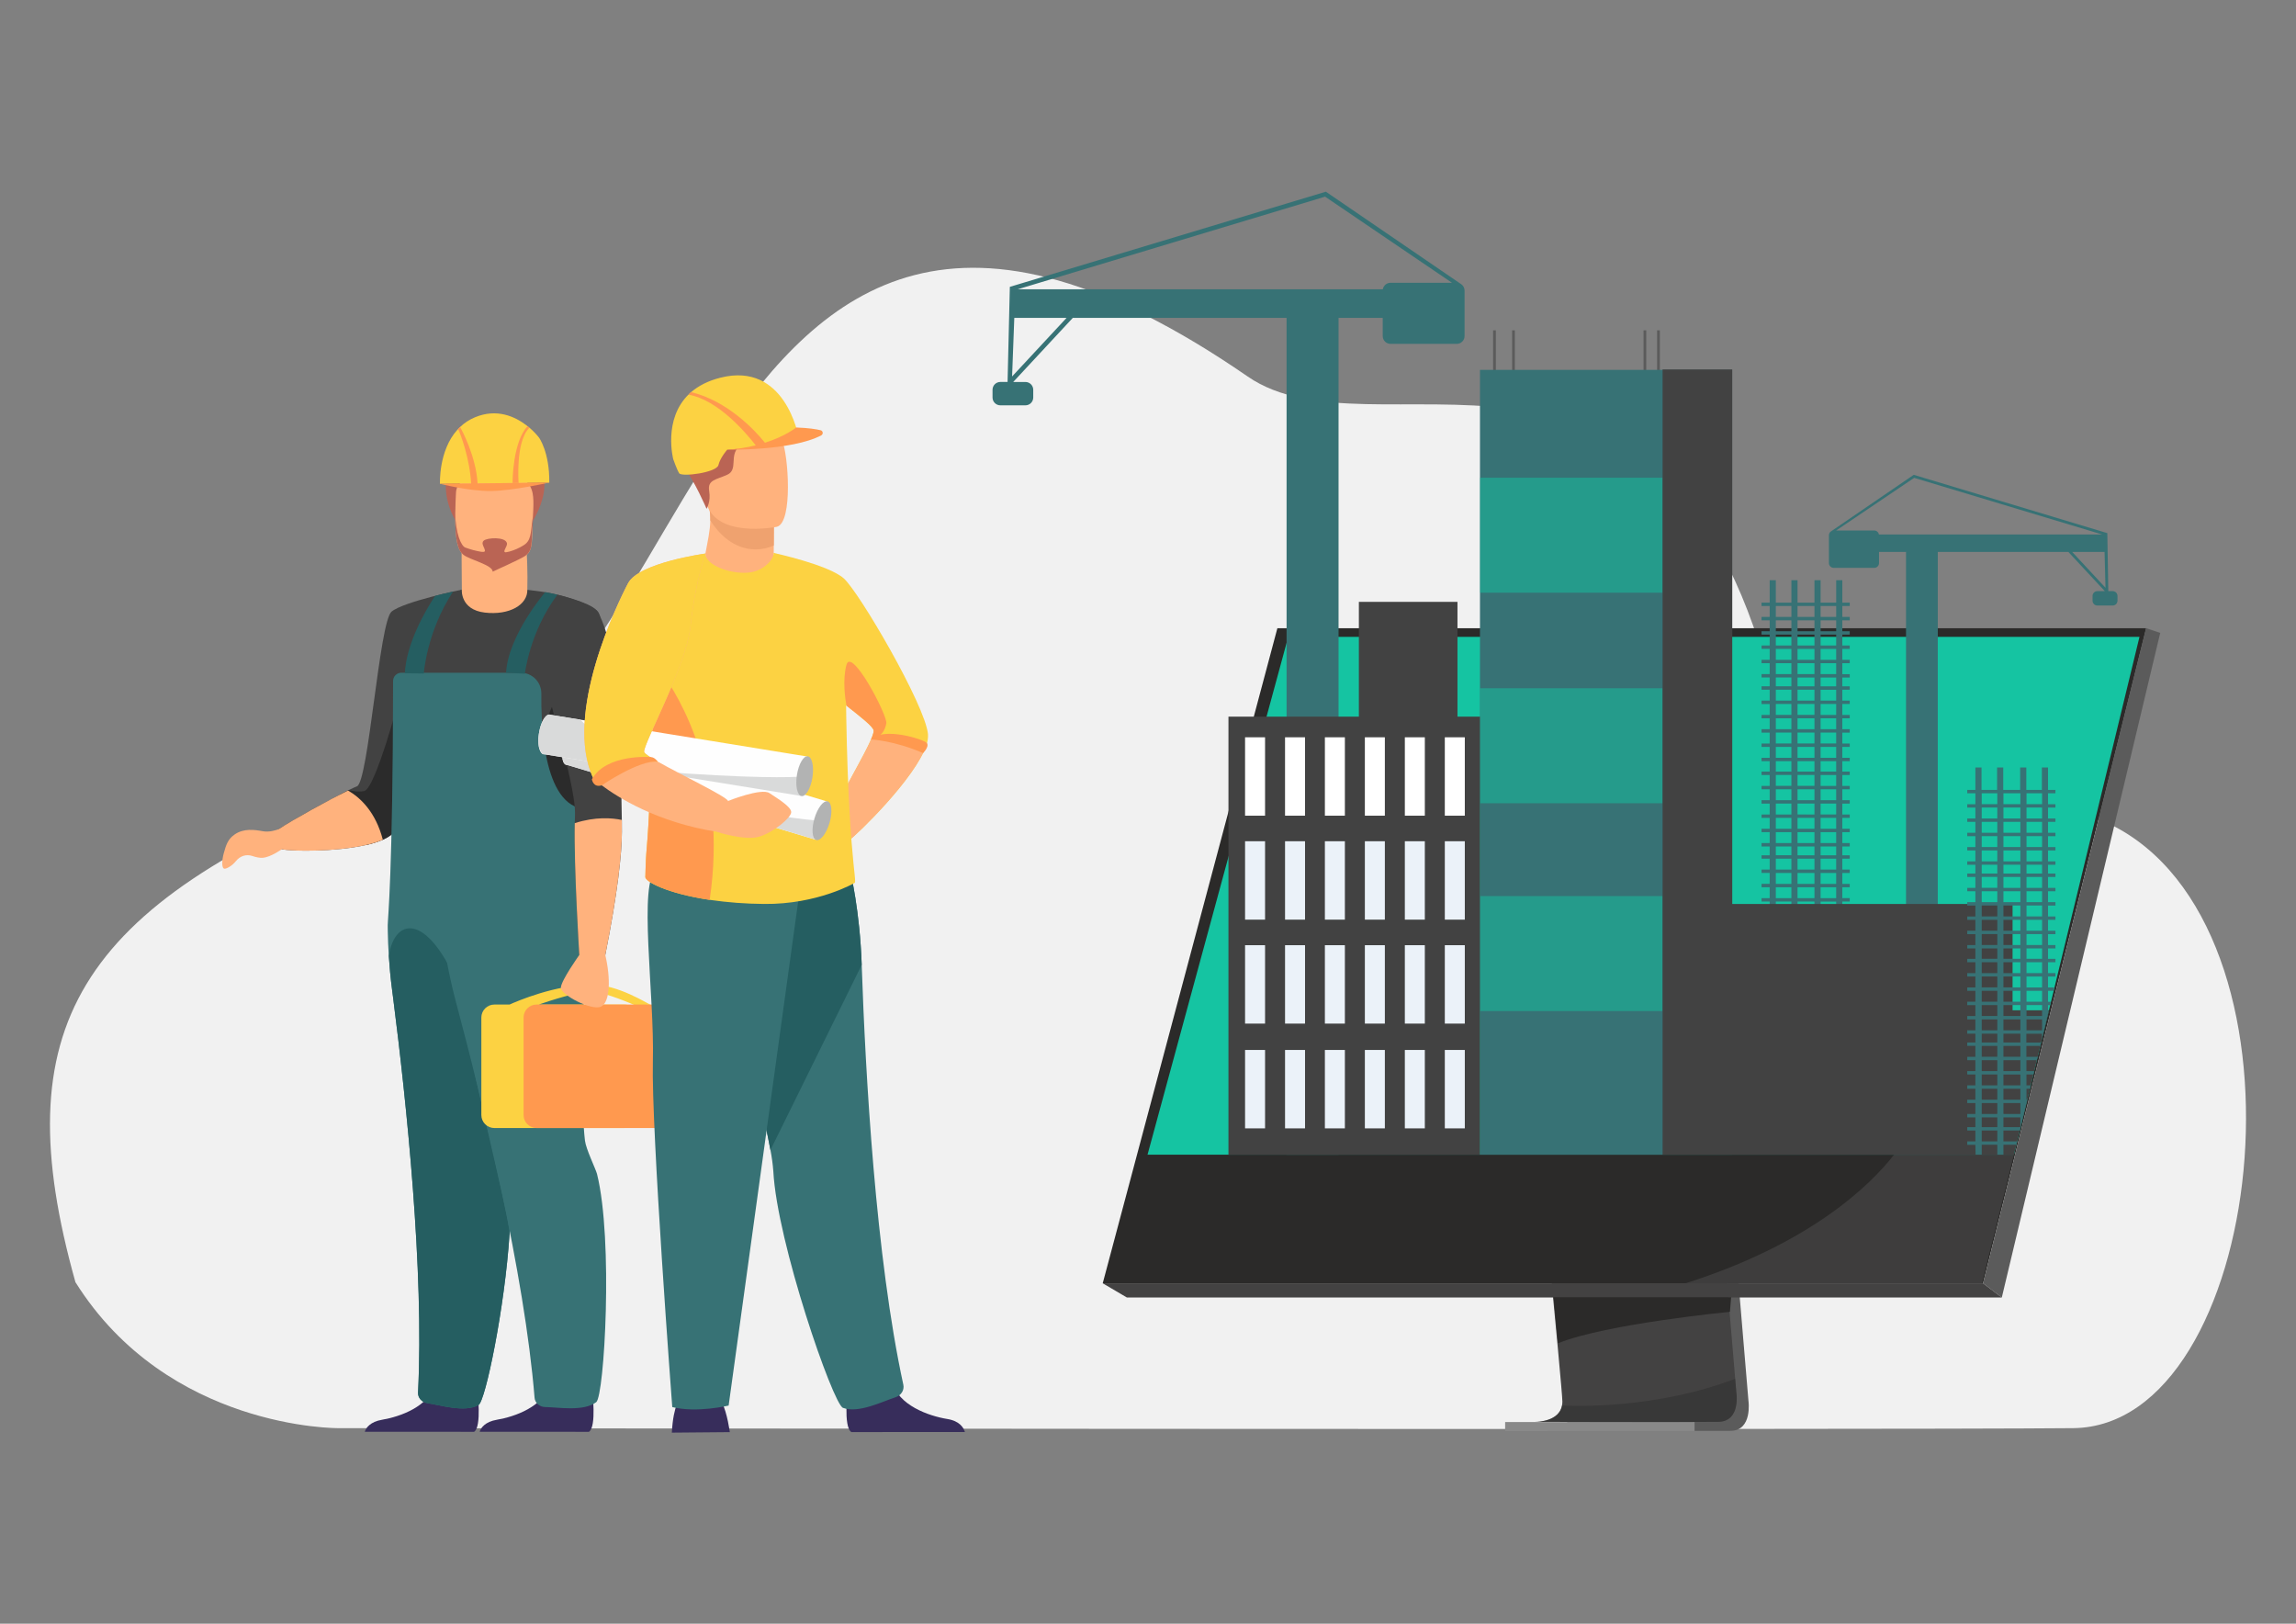 <?xml version="1.0" encoding="UTF-8"?> <!-- Creator: CorelDRAW 2020 (64-Bit) --> <svg xmlns="http://www.w3.org/2000/svg" xmlns:xlink="http://www.w3.org/1999/xlink" xmlns:xodm="http://www.corel.com/coreldraw/odm/2003" xml:space="preserve" width="297mm" height="210mm" style="shape-rendering:geometricPrecision; text-rendering:geometricPrecision; image-rendering:optimizeQuality; fill-rule:evenodd; clip-rule:evenodd" viewBox="0 0 29700 21000"><rect x="0" y="0" width="29700" height="21000" fill="#808080" stroke="none"/> <defs> <style type="text/css"> <![CDATA[ .fil11 {fill:#FEFEFE;fill-rule:nonzero} .fil12 {fill:#D9DADA;fill-rule:nonzero} .fil13 {fill:#B2B3B3;fill-rule:nonzero} .fil17 {fill:#898989;fill-rule:nonzero} .fil14 {fill:#5B5B5B;fill-rule:nonzero} .fil15 {fill:#434242;fill-rule:nonzero} .fil16 {fill:#2B2A29;fill-rule:nonzero} .fil20 {fill:#15C4A2;fill-rule:nonzero} .fil7 {fill:#255E61;fill-rule:nonzero} .fil4 {fill:#2B2B2B;fill-rule:nonzero} .fil3 {fill:#372D5B;fill-rule:nonzero} .fil6 {fill:#377275;fill-rule:nonzero} .fil1 {fill:#424242;fill-rule:nonzero} .fil5 {fill:#BA6454;fill-rule:nonzero} .fil23 {fill:#EBF2F9;fill-rule:nonzero} .fil10 {fill:#EFA26F;fill-rule:nonzero} .fil0 {fill:#F1F1F1;fill-rule:nonzero} .fil8 {fill:#FCD242;fill-rule:nonzero} .fil9 {fill:#FF994F;fill-rule:nonzero} .fil2 {fill:#FFB27D;fill-rule:nonzero} .fil22 {fill:white;fill-rule:nonzero} .fil19 {fill:#5B5B5B;fill-rule:nonzero;fill-opacity:0.4} .fil18 {fill:#2A2A2A;fill-rule:nonzero;fill-opacity:0.4} .fil21 {fill:#15C4A2;fill-rule:nonzero;fill-opacity:0.502} ]]> </style> </defs> <g id="Слой_x0020_1">  <path class="fil0" d="M4375.9 18470.79c0,0 -2202.9,20.45 -3400.09,-1888.01 -920.85,-3284.73 0,-4855.68 3898.03,-6407.82 4319.5,252.44 3786.77,-10465.32 11266.04,-5305.16 1623.66,1120.54 5238.69,-1232.7 6682.85,3669.76 343.3,1165.76 2922.16,1246.97 4588.87,2181.92 2614.32,1466.56 1876.04,7725.25 -593.72,7749.31 -2469.76,24.1 -22441.98,0 -22441.98,0z"></path> <path class="fil1" d="M3645.57 10982.81c125.06,28.87 689.57,35.66 1086,-53.39 75.6,-15.86 149.51,-38.9 220.72,-68.86 74.67,-32.87 130.93,-72.41 159.69,-120.57 44.77,-74.73 126.79,-330.16 223.2,-665.27 265.38,-923.12 639.07,-2448.55 639.07,-2448.55 0,0 -750.25,153.18 -908.91,283.92 -158.67,130.73 -299.02,2203.99 -448.38,2260.1 -21.91,8.14 -59.87,25.53 -108.48,49.52l-7.15 3.52c-29.04,14.28 -62.05,31.01 -97,49.05 -309.67,159.18 -822.35,445.83 -875.41,509.67 -70.03,84.12 -65.06,158.78 116.65,200.86z"></path> <path class="fil1" d="M5085.1 8806.72c0.28,-35.59 3.74,-71.08 10.33,-106.03 95.67,-530.79 863.62,-1074.52 878.84,-1074.52l0 11.07c0,81.19 127.95,230.95 324.86,243.78 233.64,15.3 522.1,-118.02 522.1,-252.67 1.36,0 131.24,17.58 175.79,22.54 187.36,21.32 561.02,122.47 721.2,243.47 152.29,115.01 -62.82,840.21 -196.49,1353.85 -56.33,217.23 -98.07,396.58 -91.1,475.79 3.29,38.79 38.18,565.97 69.3,1042.87 25.75,392.98 49.04,752.43 49.74,774.95 1.64,44.66 -220.48,201.21 -593.54,319.36 -97.26,30.83 -196.02,56.46 -295.93,76.87 -211.83,43.3 -427.54,64.71 -643.74,63.82 -77.05,0 -149.96,-4.12 -218.94,-11.07 -532.98,-51.7 -715.52,-659.28 -712.42,-3184.08z"></path> <path class="fil2" d="M6821.16 7622.25c4.55,-206.13 1.12,-452.29 -26.82,-660.28l-822.86 134.46c0,0 -0.82,251.21 2.79,529.85 -0.51,0 -22.43,258.57 296.01,296.33 318.44,37.75 559.44,-100.84 550.88,-300.36z"></path> <path class="fil3" d="M6132.31 18518.23c103.44,-63.7 42.72,-535.67 42.72,-535.67 0,0 -484.66,-384.73 -550.03,-88.52 -65.36,296.22 -457.35,430.58 -680.66,467.71 -154.21,25.53 -211.1,105.27 -225.67,155.84l1413.64 0.64z"></path> <path class="fil4" d="M6886.52 10403.7c0,789.16 382.68,576.52 613.36,363.46 -31.07,-476.9 -52.99,-2165.95 -52.99,-2165.95 0,0 -560.37,672.46 -560.37,1802.49z"></path> <path class="fil4" d="M4404.37 10272.39c15.3,110.62 190.1,432.83 327.24,657.07 75.58,-15.9 149.49,-38.94 220.7,-68.9 74.69,-32.87 130.96,-72.41 159.69,-120.57 44.8,-74.73 126.81,-330.16 223.2,-665.27 -71.35,-412.48 -139.11,-819.67 -139.11,-819.67l-20.67 -273.23c0,20.68 -319.8,1221.28 -464.7,1249.21 -87.18,16.9 -149.15,-3.66 -201.79,-11.21l-7.15 3.55c-29.47,14.25 -62.04,30.8 -97.41,49.02z"></path> <path class="fil3" d="M7617.74 18518.23c103.44,-63.7 42.68,-535.67 42.68,-535.67 0,0 -484.57,-384.73 -549.93,-88.52 -65.38,296.22 -457.41,430.58 -680.79,467.71 -154.1,25.53 -210.16,105.27 -224.73,155.84l1412.77 0.64z"></path> <path class="fil5" d="M6899.55 6724.59c0,0 549.28,-866.1 -505.47,-923.39 0,0 -395.71,46.56 -485.28,-43.03 0,0 -306.86,466.46 -20.69,966.42 286.19,499.98 1011.44,0 1011.44,0z"></path> <path class="fil2" d="M5995.92 7176.57c79.94,63 314.41,125.48 382.68,132.69 0,0 347.74,-77.45 410.91,-115.63 97.83,-59.25 91.53,-179.33 96.61,-346.37 6.01,-197.54 25.86,-352.79 3.83,-466.66 -26.18,-136.33 -112.62,-213.78 -354.58,-234.89 -444,-38.56 -629.02,72.41 -636.77,221.54 -1.98,39.94 -3.83,78.1 -5.19,113.79 -18.31,464.7 18.42,629.35 102.51,695.53z"></path> <path class="fil5" d="M5888.87 6633.28c4.34,268.91 76.84,428.17 129.48,448.24 66.71,24.91 135.68,43.35 205.93,55.02 25.04,3.01 49.03,2.19 48.72,-11.98 -0.83,-42.52 -57.52,-94.76 -15.42,-132.4 44.17,-39.41 281.43,-52.64 299.96,33.3 9.31,42.01 -67.14,115.94 -14.73,117.7 15.86,-2.67 31.06,-5.79 46.38,-9.71 64.49,-17.85 126.08,-44.98 182.77,-80.57 97.83,-59.36 91.41,-150.29 113.09,-315.88 13.96,-107.15 13.96,-49.12 0,109.83 -14.68,166.44 13.96,273.27 -96.59,346.4 -62.06,40.74 -415.96,200.03 -415.96,200.03 5.17,-84.4 -297.15,-154.12 -377.09,-217.2 -73.64,-57.83 -111.31,-192.79 -106.54,-542.78z"></path> <path class="fil6" d="M7549.26 11542.18c1.76,44.66 -220.47,201.14 -593.53,319.35 -30.01,9.63 -61.19,18.8 -93.14,27.71 -0.17,0.05 -0.4,0.18 -0.53,0.36 -0.18,0.18 -0.22,0.36 -0.29,0.58 -34.7,408.32 -128.95,985.11 -214,1541.76 -21.91,144.81 -43.19,287.26 -62.88,425.52 -51.7,365.93 -90.59,699.28 -94.82,939.31l0 2.5c-1.87,110.15 90.99,384.84 98.05,448.37 4.32,38.78 7.84,79.86 10.34,122.76 10.35,171.92 6.12,375.02 -7.73,591.89 -61.06,946.51 -311.03,2157.42 -400.31,2209.05 -177.37,102.49 -500.16,0 -664.19,-24.12 -67.96,-10.36 -122.25,-67.94 -118.75,-136.43 80.06,-1570.75 -150.07,-3758.22 -322.07,-5103.02 -4.55,-35.06 -8.98,-69.55 -13.32,-103.38 -20.7,-158.6 -34.24,-306.7 -42.73,-440.18 -7.86,-117.12 -11.69,-223.44 -13.34,-315.66 0,-28.64 -0.73,-56.17 -0.82,-82.03 0,-84.18 66.49,-635.35 69.61,-3160.22 0.24,-28.05 11.53,-54.93 31.45,-74.67 19.89,-19.8 46.8,-30.87 74.86,-30.94l1544.06 0c35.48,0 70.55,7.06 103.25,20.74 32.65,13.68 62.37,33.72 87.22,58.94 24.89,25.28 44.51,55.22 57.7,88.12 13.27,32.88 19.8,68.07 19.29,103.49 -2.48,192.59 4.59,461.47 46.37,718.08 56.98,350.65 178.98,678.16 430.89,757.01 0,0 0.47,0 0.58,0 1.11,2.48 8.09,17.87 19.04,43.44 2.34,63.42 5.02,128.01 7.96,193.72 0.64,13.1 1.11,26.47 1.89,39.79 0,7.91 0.69,15.5 1.11,23.39 0,13.32 1.23,26.77 1.94,40.27 0.94,22.1 2.07,44.3 3.3,66.89 1.07,17.67 2,35.35 3.01,53.15 1.78,34.12 3.94,68.78 6.12,103.44 0.6,11.14 1.36,22.21 2.18,33.6 2.9,45.08 6.02,90.92 9.49,137.08 0.96,14.03 2.07,28.22 3.26,42.5 0,6.88 0.86,13.72 1.53,20.67 1.34,18.11 2.76,36.19 4.35,54.39 1.53,18.22 3.18,38.49 4.83,58.01 6.3,71.77 -2.76,135.01 -1.23,184.77z"></path> <path class="fil7" d="M6590.91 15962.42c-61.02,946.45 -311.01,2157.4 -400.26,2208.97 -177.38,102.55 -500.17,0 -664.2,-24.04 -67.96,-10.38 -122.27,-67.96 -118.75,-136.43 80.06,-1570.76 -150.06,-3758.23 -322.07,-5103.04 -4.54,-35.06 -9,-69.54 -13.34,-103.42 -20.67,-158.53 -34.24,-306.64 -42.7,-440.2 81.79,-533.13 543.51,-561.71 961.87,541.28 -51.41,366.11 613.3,2839.7 599.45,3056.88z"></path> <path class="fil6" d="M7566.82 14752.34c12.6,109.39 140.8,369.65 156.06,431.6 211.76,851.32 94.78,2869.88 -10.32,2950.56 -162.29,124.94 -495.82,65.6 -661.97,63.42 -68.65,-1.07 -130.17,-51.75 -135.65,-119.71 -130.13,-1608.29 -669.5,-3817.39 -1016.38,-5116.87 -174.17,-654.53 -198.9,-1135.98 -198.9,-1135.98 0,0 1621.11,-992.95 1796.43,-450.69 155.13,480.34 -27.1,2537.61 70.73,3377.67z"></path> <path class="fil8" d="M5915.73 5558.98c11.18,-12.56 23.03,-24.72 35.59,-36.5 56.12,-53.35 121.58,-95.92 193.11,-125.57 282.64,-117.92 517.13,-9.11 663.59,102.4 14.39,10.34 28,21.81 40.61,32.77 45.79,38.22 87.34,81.14 124.11,128.06 0,0 137.26,187.28 132.74,581.97l-1414.08 15.2c0,0 -20.78,-426.41 224.33,-698.33z"></path> <path class="fil9" d="M6708.61 6246.26l-77.63 0.82c-1.72,-22.45 2.11,-535.65 193.61,-734.96 8.36,6.19 16.44,12.85 24.1,19.96 -181.87,175.41 -140.39,708.9 -140.08,714.18z"></path> <path class="fil9" d="M6094.15 6252.96c-16.15,-314.21 -136.43,-644.35 -169,-703.31 8.18,-9.62 16.91,-18.78 26.15,-27.4 22.46,38.78 206.87,380.62 226.41,729.58l927.77 -10.34c0,0 -470.2,105.49 -753.81,109.01 -283.58,3.52 -660.27,-93.82 -660.27,-93.82l402.75 -3.72z"></path> <path class="fil7" d="M7052.2 7658.45c0,0 -477.87,556.65 -506.16,1042.24l243.47 12.9c0,0 61.23,-540.9 420.82,-1021.84 0,0 -56.25,-13.66 -74.98,-17.38 -24.7,-4.96 -83.15,-15.92 -83.15,-15.92z"></path> <path class="fil7" d="M5861.02 7650.78c-342.25,517.96 -378.96,1060.47 -378.96,1060.47l-245.74 -4.25c20.67,-381.75 260.02,-801.68 392.4,-1000.57 0,0 170.02,-43.02 232.3,-55.65z"></path> <path class="fil8" d="M6394.49 12992.17l197.24 0c91.75,-41.37 585.7,-255.67 1060.56,-258.55 342.65,-1.82 732.98,254.14 756.43,256.83 59.59,7.02 -198.38,9.38 -198.38,9.38 0,0 -386.67,-171.03 -560.37,-175.1 -165.48,-3.88 -533.24,116.45 -680.1,167.15l1105.75 0c44.55,0.11 87.23,17.84 118.68,49.31 31.54,31.55 49.28,74.2 49.41,118.77l0 1261.39c-0.13,44.57 -17.87,87.23 -49.41,118.71 -31.45,31.54 -74.13,49.27 -118.68,49.38l-1681.13 0c-44.53,-0.11 -87.21,-17.84 -118.71,-49.38 -31.5,-31.48 -49.25,-74.14 -49.36,-118.71l0 -1261.1c0.11,-44.55 17.86,-87.22 49.36,-118.7 31.5,-31.52 74.18,-49.27 118.71,-49.38z"></path> <path class="fil9" d="M8622.01 12992.17l-1681.21 0c-92.82,0 -168.09,75.26 -168.09,168.08l0 1260.88c0,92.82 75.27,168.09 168.09,168.09l1681.21 0c92.82,0 168.08,-75.27 168.08,-168.09l0 -1260.88c0,-92.82 -75.26,-168.08 -168.08,-168.08z"></path> <path class="fil1" d="M7434.57 10646.23c-12.14,569.91 58.94,1704.84 58.94,1704.84l336.22 0c158.77,-798.58 214.71,-1312.33 214.71,-1592.82 0,-55.15 -0.25,-106.49 -0.72,-154.12 -2.04,-239.21 -8.48,-378.18 -8.48,-378.18 63.01,-1449.77 -226.49,-2225.05 -317.42,-2331.79 -90.88,-106.74 -506.8,-202.72 -506.8,-202.72 0,0 -137.3,400.48 -193.37,722.77 -56.04,322.26 440.67,1675.48 420.22,2138.78 -1.58,29.05 -2.72,60.17 -3.3,93.24z"></path> <path class="fil2" d="M7493.51 12351.07c0,0 -71.08,-1134.93 -58.94,-1704.84 268.86,-86.65 486.11,-67.6 609.15,-41.38 0.54,47.62 0.83,98.96 0.72,154.12 0,280.17 -55.94,793.92 -214.71,1592.79 70.03,294.17 65.35,611.76 -56.05,667.76 -121.39,55.93 -523.06,-154.12 -518.4,-247.54 4.65,-93.42 238.23,-420.91 238.23,-420.91z"></path> <path class="fil2" d="M2893.28 11039.28c32.79,-120.18 57.09,-186.78 139.84,-245.25 120.18,-84.8 262.92,-62.06 369.32,-43.08 81.31,14.28 166.44,-13.08 202.1,-26.69 188.45,-125.61 661.33,-384.44 896.84,-500.49 160.6,93.06 358.05,277.48 450.93,637.22 -361.99,159.89 -1155.69,157.06 -1306.69,122.22 0,0 -139.73,101.55 -246.16,110.86 -40.23,3.65 -91.02,-8.13 -138.49,-24.1 -74.77,-24.93 -155.14,0 -208.71,66.42 -51.72,63.96 -119.15,99.02 -147.19,99.02 -43.33,-0.47 -32.48,-120.93 -11.79,-196.13z"></path> <path class="fil8" d="M11983.12 9635.89c-138.55,424.04 -894.12,1158.38 -998.54,1230.75 0,0 -175.86,-292.96 -140.58,-457.03 28.65,-134.46 322.81,-611.36 423.4,-845.92 5.31,-12.2 10.38,-23.81 14.08,-34.66 13.86,-35.99 20.7,-63.82 19.47,-80.39 -4.97,-50.96 -165.5,-174.97 -351.68,-322.03 -241.93,-191.23 -527.47,-421.26 -574.34,-580.33 -82.03,-281.24 -366.22,-1394.83 -366.22,-1394.83 0,0 706.12,152.65 905.32,328.48 199.21,175.82 1054.95,1640.69 1089.9,2015.58 2.65,47.73 -4.41,95.47 -20.81,140.38z"></path> <path class="fil2" d="M11983.12 9635.89c-138.55,424.04 -894.12,1158.38 -998.54,1230.75 0,0 -175.86,-292.96 -140.58,-457.03 30.18,-140.87 354.11,-661.93 437.48,-880.58 125.65,-21.52 420.35,-48.27 701.64,106.86z"></path> <path class="fil2" d="M10009.25 7053.81l-0.54 86.48c0,0 23.57,270.46 -309.42,310.26 -333.03,39.83 -583.87,-81.19 -574.85,-289.59 30,-161.65 61.41,-296.84 63.59,-430.56 0.72,-54.24 -3.25,-108.43 -11.78,-161.98l645.4 -12.92 190.07 31.03 -2.47 467.28z"></path> <path class="fil10" d="M10011.72 6585.91l-2.47 467.9c-72.8,34.15 -152.23,51.82 -232.62,51.73 -296.64,0 -488.36,-217.21 -588.6,-375.36 0.72,-54.22 -3.25,-108.41 -11.78,-161.96l645.4 -12.92 190.07 30.61z"></path> <path class="fil3" d="M9440.34 18522.24c0,0 -31,-244 -103.44,-389.1 -72.37,-145.1 -534.2,-52.74 -534.2,-52.74 0,0 -92.35,79.14 -112.09,448.44l749.73 -6.6z"></path> <path class="fil3" d="M11013.22 18521.42c-108.5,-66.2 -46.8,-560.08 -46.8,-560.08 0,0 505.49,-404.36 574.99,-94.83 69.47,309.53 480.09,448.69 713.64,486.11 161.36,26.17 211.28,115.52 226.79,168.38l-1468.62 0.42z"></path> <path class="fil6" d="M9966.21 14874.16c17.69,90.17 30.12,181.29 37.13,272.93 46.91,916.57 771.43,3012.09 901.03,3061.43 200.56,75.63 516.33,-85.22 681.52,-137.86 68.43,-21.81 114.7,-90.86 99.37,-160.93 -358.81,-1649.44 -490.65,-4024.56 -538.56,-5430.71 -24.28,-708.3 -145.79,-1197.53 -145.79,-1197.53 0,0 -1767.08,-471.49 -1777.64,124.83 -8.77,527.41 585.41,2597.18 742.94,3467.84z"></path> <path class="fil7" d="M9966.21 14874.16l1180.49 -2395.56c-24.28,-708.28 -145.79,-1197.53 -145.79,-1197.53 0,0 -1767.08,-471.47 -1777.64,124.83 -8.77,527.83 585.41,2597.6 742.94,3468.26z"></path> <path class="fil6" d="M10359.43 11408.08l-934.12 6770.39c0,0 -410.31,98.88 -729.29,19.74 0,0 -273.58,-3600.8 -250.7,-4471.28 22.88,-870.44 -196.49,-2329.38 49.99,-2490.28 246.47,-160.95 1864.12,171.43 1864.12,171.43z"></path> <path class="fil8" d="M11051.69 11420.65c0,0 -477.31,278.28 -1168.74,270.46 -235.34,-1.67 -470.32,-19.34 -703.29,-52.88 -554.47,-82.75 -834.35,-237.03 -832.17,-294.79 1.82,-51.7 5.54,-224.84 12.07,-299.11 88.12,-1016.29 42.5,-1806.74 161.14,-2400.51 1.47,-7.12 2.83,-14.27 4.36,-21.34 156.89,-755.01 403.36,-1188.68 525,-1366.57 44.66,-64.95 72.37,-95.58 74.02,-95.58 0,140.78 299.98,262.51 544.58,246.59 206.02,-13.55 339.76,-170.25 339.76,-255.05 16.98,0 929.43,634.21 930.25,1223.56 3.59,2640.97 163.72,3046.51 113.02,3045.22z"></path> <path class="fil9" d="M9181.26 11629.52c0,2.94 -0.84,5.95 -1.31,8.71 -554.47,-82.75 -834.35,-237.03 -832.17,-294.79 1.82,-51.7 5.54,-224.84 12.09,-299.11 88.1,-1016.29 42.48,-1806.74 161.12,-2400.51 291.02,388.97 889.99,1408.03 660.27,2985.7z"></path> <path class="fil11" d="M10700.22 10366.28l-74.45 248.23 -74.08 246.05 -3216.6 -967.64c-4.48,0.22 -9.02,-0.32 -13.32,-1.67 -4.43,-1.34 -8.6,-3.41 -12.43,-6.13 -40.56,-28.76 -47.87,-133.83 -16.75,-252.35 1.65,-6.49 3.54,-13.15 5.48,-19.76 37.67,-127.41 106.14,-221.66 158.53,-222.48 4.32,-0.05 8.55,0.49 12.68,1.67 4.18,1.33 8.13,3.29 11.8,5.81l3219.14 968.27z"></path> <path class="fil12" d="M10625.77 10614.29l-74.08 246.05 -3216.6 -967.67c-4.48,0.36 -9.02,-0.18 -13.32,-1.42 -4.43,-1.34 -8.6,-3.41 -12.43,-6.13 -40.56,-28.76 -47.87,-133.83 -16.75,-252.35 131.49,98.65 759.44,535.24 1831.38,747.59 1107.94,219.47 1450.77,233.22 1501.8,233.93z"></path> <path class="fil13" d="M10706.45 10364.81c-53.81,-15.79 -130.42,82.73 -171.09,220.84 -40.65,138.08 -30.12,262.37 23.7,278.34 53.79,15.91 130.42,-82.75 171.09,-220.83 40.61,-138.08 30.05,-262.38 -23.7,-278.35z"></path> <path class="fil11" d="M7504.11 9307.08l-378.83 -61.52c-3.96,-2 -8.19,-3.36 -12.56,-4.08 -4.12,-0.64 -8.42,-0.64 -12.61,0 -51.7,7.67 -107.45,109.98 -128.01,241.35 -1.18,6.78 -2.07,13.5 -2.9,20.67 -7.3,51.46 -6.81,103.81 1.32,155.13 8.48,46.04 24.74,79.52 47.09,92.06 0.35,0.29 0.75,0.6 1.22,0.82 4.08,2.19 8.55,3.72 13.14,4.44 4.44,0.75 8.91,0.75 13.32,0l3315.92 537.83 41.37 -253.6 41.36 -255.61 -2939.83 -477.49z"></path> <path class="fil12" d="M8882.38 10004.4c-709.17,-45.59 -1085.17,-420.68 -1378.27,-697.32l-378.83 -61.52c-3.96,-2 -8.19,-3.36 -12.56,-4.08 -4.12,-0.64 -8.42,-0.64 -12.61,0 -51.7,7.67 -107.45,109.98 -128.01,241.35 -1.18,6.78 -2.07,13.5 -2.9,20.67 -7.3,51.46 -6.81,103.81 1.32,155.13 17.79,50.41 36.13,84.58 47.09,92.06 0.35,0.29 0.75,0.6 1.22,0.82 4.08,2.19 8.55,3.72 13.14,4.44 4.44,0.75 8.91,0.75 13.32,0l3315.92 537.83 41.37 -253.6c-51.21,5.5 -392.93,37.26 -1520.2,-35.78z"></path> <path class="fil13" d="M10449.44 9781.81c-55.46,-8.78 -118.41,99.3 -140.8,241.17 -22.34,141.91 4.59,264.2 59.99,272.87 55.47,8.66 118.46,-99.3 140.69,-241.28 22.21,-142.03 -4.54,-264.1 -59.88,-272.76z"></path> <path class="fil2" d="M9269.72 10757.56c-769.11,-122.35 -1277.45,-444.74 -1486.12,-600.51 -71.26,-53.15 -107.57,-87.09 -107.57,-87.09 -394.15,-828.48 318.85,-2281.21 449.04,-2527.34 140.67,-265.61 999.3,-382.69 999.3,-382.69 -94.89,302.45 -158.77,613.79 -190.58,929.18 -53.57,525.82 -625.02,1550.72 -601.56,1636.77 5.84,21.69 74.89,67.13 175.86,124.07 298.51,169.96 875.32,443.96 910.13,508.38 46.76,86.69 -148.5,399.23 -148.5,399.23z"></path> <path class="fil2" d="M9418.11 10359.02c0,0 429.78,-171.85 535.14,-101.53 105.38,70.3 281.35,175.79 281.35,246.16 0,70.32 -222.7,257.75 -410.19,316.37 -187.53,58.65 -554.69,-62.06 -554.69,-62.06l148.39 -398.94z"></path> <path class="fil8" d="M8933.83 8089.53c-53.57,525.83 -625.01,1550.72 -601.56,1636.77 5.8,21.67 74.92,67.11 175.82,124.05 -6.44,0.42 -12.85,0.42 -19.33,0 -449.51,-19.8 -652.95,228.92 -704.87,305.88 -71.26,-53.15 -107.57,-87.1 -107.57,-87.1 -394.15,-828.47 318.91,-2281.2 449.09,-2527.34 140.69,-265.6 999.32,-382.68 999.32,-382.68 -95.11,302.85 -159.07,614.59 -190.9,930.42z"></path> <path class="fil2" d="M10049.39 6813.24c0,0 -826.65,167.04 -922.72,-349.27 -96.05,-516.31 -267.32,-842.53 256.32,-970.99 523.64,-128.43 663.14,49.45 737.12,214 73.95,164.55 141.8,1049.57 -70.72,1106.26z"></path> <path class="fil5" d="M9139.76 6580.29c0,0 -158.24,-368.63 -290.15,-531.95 -131.89,-163.32 -59.99,-981.34 509.81,-955.08 569.84,26.24 773.7,471.05 779.67,556.07 5.94,85 -455.82,19.65 -581.83,130.8 -125.94,111.15 -5.9,294.48 -149.86,359.81 -144.05,65.35 -257.92,65.46 -233.93,209.45 23.92,143.99 -33.71,230.9 -33.71,230.9z"></path> <path class="fil8" d="M9320.82 4884.32c-164.68,41.36 -288.15,107.45 -380.37,187.11 -9.13,7.84 -18.04,15.93 -26.6,24.08 -341.34,325.5 -205.08,843.46 -205.08,843.46 0,0 45.37,130.82 76.6,181.61 31.25,50.79 484.46,-7.75 507.87,-105.49 23.32,-97.72 113.74,-199.21 113.74,-199.21 0,0 477.62,-32.76 509.67,-35.15 107.97,-7.77 415.92,-114.91 415.92,-114.91 -4.08,-30.21 -176.87,-991.04 -1011.75,-781.5z"></path> <path class="fil9" d="M10614.99 5564.46c-57.29,-14.07 -155.12,-29.69 -315.97,-35.59 0,0 -135.19,112.02 -404,197.36 -126.23,-159.18 -486.11,-542.69 -954.64,-654.8l-4.01 -1.05c-10.31,12.52 -15.61,16.75 -22.56,25.13 -2.48,2.9 -4.72,5.92 -6.8,9.11 381.44,66.4 743.97,494.79 868.79,655.11 -121.24,29.67 -244.82,48.56 -369.36,56.46 0,0 834.78,15.62 1216.33,-185.32 6.48,-3.3 11.85,-8.49 15.32,-14.93 3.48,-6.41 4.88,-13.74 4.01,-21 -0.82,-7.24 -3.9,-14.06 -8.73,-19.52 -4.88,-5.45 -11.25,-9.28 -18.38,-10.96z"></path> <path class="fil9" d="M11465.07 9355.18c-15.5,87.58 -62.64,179.87 -197.67,208.69 5.31,-12.21 10.38,-23.75 14.08,-34.66 13.86,-35.95 20.7,-63.77 19.47,-80.32 -4.97,-50.99 -165.5,-175 -351.68,-322.1 -15.26,-83.33 -52.81,-330.98 0,-527.47 64.89,-240.28 533.38,656.24 515.8,755.86z"></path> <path class="fil9" d="M8418.14 9791.65c0,0 -574.2,-46.84 -761.73,287.08 0,0 16.04,112.63 127.19,78.32 0,0 486.08,-331.98 724.02,-306.23 0.18,0 -36.73,-58.16 -89.48,-59.17z"></path> <path class="fil9" d="M11267.4 9563.87c0,0 297.98,12.43 673.04,175.86 0,0 82.75,-81.75 50.05,-128.66 -32.72,-46.98 -561.19,-215.47 -723.09,-47.2z"></path> <path class="fil14" d="M22076.78 11691.51l540.19 6424.08c0,0 56.72,389.39 -233.02,390.08 -475.72,1.18 -2370.45,0 -2370.45,0 0,0 358.38,-81.04 354.08,-263.38 -5.08,-215.06 -630.92,-6611.59 -630.92,-6611.59l2340.12 60.81z"></path> <path class="fil15" d="M22226.47 18389.17c-463.76,5.88 -2273.03,0 -2366.74,0 35.31,0 307.4,-6.73 345.89,-211.52 3.12,-17.11 4.65,-34.37 4.54,-51.75 0,-40.14 -22.23,-294.2 -57.94,-681.59 -31.94,-347.31 -74.95,-801.65 -123.18,-1304.49 -186.17,-1948.61 -450.44,-4625.46 -450.44,-4625.46l2340.7 60.7 383.91 4564.76 74.98 890.93 67.35 801.53 14.08 167.01c0,0 65.96,386.05 -233.15,389.88z"></path> <polygon class="fil16" points="27761.13,8124.8 26445.17,13411.09 26264.99,14135.05 25651.94,16597.28 14264.41,16597.28 16523.61,8124.8 "></polygon> <polygon class="fil14" points="27761.13,8124.8 27943.61,8185.63 25894.47,16781.16 25651.94,16597.28 "></polygon> <polygon class="fil15" points="25894.54,16781.16 14576.95,16781.16 14264.41,16597.28 25651.94,16597.28 "></polygon> <polygon class="fil17" points="21920.12,18391.76 19469.74,18391.76 19469.74,18508.21 21920.12,18508.21 "></polygon> <path class="fil16" d="M22393.49 16777.44l-15.3 182.24 -0.61 6.7c0,0 -1591.74,152.65 -2225.36,406.9 -16.03,-174.15 -34.83,-375.25 -55.64,-595.84l2296.91 0z"></path> <path class="fil18" d="M22226.47 18389.17c-463.76,5.88 -2273.03,0 -2366.74,0 35.31,0 307.4,-6.79 345.89,-211.52 186.17,9.71 1222.38,42.72 2239.92,-345.55l14.08 167.01c0,0 65.96,386.23 -233.15,390.06z"></path> <path class="fil19" d="M26051.28 14934.06l-413.66 1663.22 -3834.37 0c1621.1,-514.99 2388.56,-1268.42 2697.67,-1663.22l1550.36 0z"></path> <polygon class="fil20" points="27675.33,8236.82 26051.35,14934.06 14843.92,14934.06 16663.87,8236.82 "></polygon> <polygon class="fil14" points="19349.52,4272.14 19314.4,4272.14 19314.4,4897.26 19349.52,4897.26 "></polygon> <polygon class="fil14" points="21295.04,4272.14 21259.91,4272.14 21259.91,4897.26 21295.04,4897.26 "></polygon> <polygon class="fil14" points="19595.39,4272.14 19560.22,4272.14 19560.22,4897.26 19595.39,4897.26 "></polygon> <polygon class="fil14" points="21470.75,4272.14 21435.55,4272.14 21435.55,4897.26 21470.75,4897.26 "></polygon> <path class="fil6" d="M18904.56 3677.73l-1.25 -0.82 -5.77 -3.93 -1746.87 -1193.76 -4087.9 1230.79 -29.36 1229.86 -93.69 0c-26.71,0.07 -52.35,10.72 -71.21,29.63 -18.91,18.89 -29.58,44.48 -29.63,71.21l0 100.84c0.05,26.71 10.72,52.33 29.63,71.21 18.86,18.89 44.5,29.54 71.21,29.63l324.97 0c26.69,-0.09 52.32,-10.74 71.19,-29.63 18.91,-18.88 29.58,-44.5 29.65,-71.21l0 -100.53c-0.07,-26.73 -10.74,-52.32 -29.65,-71.21 -18.87,-18.91 -44.5,-29.56 -71.19,-29.62l-158.13 0 770.83 -828.99 2765.21 0 0 10822.86 672.28 0 0 -10822.86 571.38 0 0 235.31c0.06,26.71 10.73,52.3 29.58,71.19 18.93,18.92 44.5,29.56 71.26,29.65l857.09 0c26.71,-0.09 52.28,-10.73 71.22,-29.65 18.84,-18.89 29.51,-44.48 29.62,-71.19l0 -588.3c-0.04,-15.64 -3.7,-31.05 -10.71,-45.02 -7.02,-13.97 -17.22,-26.11 -29.76,-35.46zm-5812.61 1191.4l28.58 -758.02 676.29 0 -704.87 758.02zm4894.79 -1211.76c-23.74,0.07 -46.8,8.53 -64.95,23.9 -18.14,15.35 -30.28,36.64 -34.28,60.08l-4722.72 0 3976.17 -1197.8 1641.35 1113.82 -795.57 0z"></path> <path class="fil6" d="M27329.31 7645.33l-57.27 0 -12.74 -750.07 -2503.95 -754.3 -1070.51 731.76 35.3 -11.27c-16.5,0 -32.23,6.55 -43.9,18.17 -11.61,11.63 -18.16,27.42 -18.16,43.89l0 358.78c0,16.46 6.55,32.23 18.16,43.88 11.67,11.65 27.4,18.18 43.9,18.18l523.95 0c16.44,0 32.24,-6.53 43.91,-18.18 11.6,-11.65 18.15,-27.42 18.15,-43.88l0 -143.76 349.25 0 0 6615.62 410.95 0 0 -6615.62 1689.34 0 471.27 506.8 -96.61 0c-16.5,0 -32.23,6.52 -43.9,18.17 -11.61,11.63 -18.16,27.42 -18.16,43.88l0 62.06c0,16.46 6.55,32.23 18.16,43.86 11.67,11.65 27.4,18.2 43.9,18.2l198.56 0c16.44,0 32.23,-6.55 43.9,-18.2 11.61,-11.63 18.16,-27.4 18.16,-43.86l0 -62.06c0,-16.39 -6.48,-32.12 -18.04,-43.74 -11.54,-11.63 -27.22,-18.2 -43.62,-18.31zm-3024.81 -732.78c-2.42,-14.39 -9.84,-27.45 -20.98,-36.91 -11.09,-9.45 -25.17,-14.7 -39.74,-14.82l-491.81 0 1009.04 -680.74 2430.58 732.15 -2887.09 0.32zm2500.46 225.98l418.68 0 12.21 463.36 -430.89 -463.36z"></path> <path class="fil6" d="M23927.37 7837.8l0 -43.97 -96.08 0 0 -289.59 -79.43 0 0 289.59 -201.39 0 0 -289.59 -79.5 0 0 289.59 -218.89 0 0 -289.59 -79.5 0 0 289.59 -201.28 0 0 -289.59 -79.57 0 0 289.59 -105.24 0 0 43.97 105.24 0 0 140.96 -105.24 0 0 43.86 105.24 0 0 141.07 -105.24 0 0 43.86 105.24 0 0 141 -105.24 0 0 43.86 105.24 0 0 141.02 -105.24 0 0 43.86 105.24 0 0 140.96 -105.24 0 0 43.97 105.24 0 0 113.8 -105.24 0 0 44.57 105.24 0 0 140.96 -105.24 0 0 43.86 105.24 0 0 141.09 -105.24 0 0 43.86 105.24 0 0 140.95 -105.24 0 0 43.86 105.24 0 0 141.02 -105.24 0 0 43.91 105.24 0 0 140.98 -105.24 0 0 43.9 105.24 0 0 134.5 -105.24 0 0 43.86 105.24 0 0 140.97 -105.24 0 0 43.95 105.24 0 0 140.98 -105.24 0 0 43.86 105.24 0 0 140.98 -105.24 0 0 43.9 105.24 0 0 140.98 -105.24 0 0 43.84 105.24 0 0 141.09 -105.24 0 0 43.86 105.24 0 0 113.8 -105.24 0 0 43.84 105.24 0 0 140.98 -105.24 0 0 43.9 105.24 0 0 140.98 -105.24 0 0 43.97 105.24 0 0 140.98 -105.24 0 0 43.95 105.24 0 0 140.97 -105.24 0 0 43.86 105.24 0 0 141.09 -105.24 0 0 43.84 105.24 0 0 125.79 -105.24 0 0 43.54 105.24 0 0 141.03 -105.24 0 0 43.86 105.24 0 0 140.98 -105.24 0 0 43.83 105.24 0 0 141.09 -105.24 0 0 43.86 105.24 0 0 140.98 -105.24 0 0 43.95 105.24 0 0 140.98 -105.24 0 0 43.86 105.24 0 0 113.73 -105.24 0 0 43.97 105.24 0 0 140.98 -105.24 0 0 43.84 105.24 0 0 140.98 -105.24 0 0 43.97 1140.88 0 0 -43.97 -96.08 0 0 -140.98 96.08 0 0 -43.84 -96.08 0 0 -140.98 96.08 0 0 -43.97 -96.08 0 0 -113.73 96.08 0 0 -43.86 -96.08 0 0 -140.98 96.08 0 0 -43.95 -96.08 0 0 -140.98 96.08 0 0 -43.86 -96.08 0 0 -141.09 96.08 0 0 -43.83 -96.08 0 0 -140.76 96.08 0 0 -43.84 -96.08 0 0 -141.27 96.08 0 0 -43.85 -96.08 0 0 -125.77 96.08 0 0 -43.84 -96.08 0 0 -141.09 96.08 0 0 -43.86 -96.08 0 0 -140.97 96.08 0 0 -43.97 -96.08 0 0 -140.67 96.08 0 0 -43.86 -96.08 0 0 -140.96 96.08 0 0 -43.97 -96.08 0 0 -140.98 96.08 0 0 -43.9 -96.08 0 0 -113.8 96.08 0 0 -43.86 -96.08 0 0 -141.09 96.08 0 0 -43.84 -96.08 0 0 -140.98 96.08 0 0 -43.9 -96.08 0 0 -140.98 96.08 0 0 -43.86 -96.08 0 0 -140.98 96.08 0 0 -43.95 -96.08 0 0 -140.97 96.08 0 0 -43.86 -96.08 0 0 -134.5 96.08 0 0 -43.9 -96.08 0 0 -140.98 96.08 0 0 -43.91 -96.08 0 0 -141.02 96.08 0 0 -43.86 -96.08 0 0 -140.95 96.08 0 0 -43.86 -96.08 0 0 -141.52 96.08 0 0 -43.83 -96.08 0 0 -140.56 96.08 0 0 -43.86 -96.08 0 0 -113.8 96.08 0 0 -43.91 -96.08 0 0 -141.73 96.08 0 0 -43.86 -96.08 0 0 -141.02 96.08 0 0 -43.86 -96.08 0 0 -141 96.08 0 0 -43.86 -96.08 0 0 -141.07 96.08 0 0 -43.86 -96.08 0 0 -140.96 96.08 0zm-456.4 0l0 140.96 -218.89 0 0 -140.96 218.89 0zm-218.89 5585.08l0 -140.98 218.89 0 0 140.98 -218.89 0zm218.89 43.83l0 140.98 -218.89 0 0 -140.98 218.89 0zm-218.89 -228.78l0 -113.74 218.89 0 0 113.74 -218.89 0zm0 -157.89l0 -140.98 218.89 0 0 140.98 -218.89 0zm0 -184.95l0 -140.98 218.89 0 0 140.98 -218.89 0zm0 -184.81l0 -141.09 218.89 0 0 141.09 -218.89 0zm0 -184.95l0 -140.98 218.89 0 0 140.98 -218.89 0zm0 -184.82l0 -141.27 218.89 0 0 141.03 -218.89 0.24zm0 -184.95l0 -125.76 218.89 0 0 125.76 -218.89 0zm0 -169.6l0 -141.09 218.89 0 0 141.09 -218.89 0zm0 -184.95l0 -140.98 218.89 0 0 140.98 -218.89 0zm0 -184.95l0 -140.84 218.89 0 0 140.98 -218.89 -0.14zm0 -184.81l0 -140.98 218.89 0 0 140.98 -218.89 0zm0 -184.88l0 -140.98 218.89 0 0 140.98 -218.89 0zm0 -184.82l0 -113.8 218.89 0 0 113.8 -218.89 0zm0 -157.95l0 -141.09 218.89 0 0 141.09 -218.89 0zm0 -184.95l0 -140.98 218.89 0 0 140.98 -218.89 0zm0 -184.93l0 -140.98 218.89 0 0 141.34 -218.89 -0.36zm0 -184.84l0 -140.97 218.89 0 0 140.97 -218.89 0zm0 -184.92l0 -140.91 218.89 0 0 140.91 -218.89 0zm0 -184.84l0 -134.43 218.89 0 0 134.43 -218.89 0zm0 -178.51l0 -140.91 218.89 0 0 140.91 -218.89 0zm0 -184.82l0 -141.04 218.89 0 0 141.04 -218.89 0zm0 -184.88l0 -140.98 218.89 0 0 140.98 -218.89 0zm0 -184.81l0 -141.12 218.89 0 0 141.12 -218.89 0zm0 -184.95l0 -140.56 218.89 0 0 140.96 -218.89 -0.4zm0 -184.82l0 -113.82 218.89 0 0 113.82 -218.89 0zm0 -158.08l0 -140.96 218.89 0 0 140.96 -218.89 0zm0 -184.82l0 -141.02 218.89 0 0 141.02 -218.89 0zm0 -184.88l0 -141 218.89 0 0 141 -218.89 0zm0 -184.86l0 -141.07 218.89 0 0 141.07 -218.89 0zm-280.78 -325.89l201.28 0 0 140.96 -201.28 0 0 -140.96zm0 184.82l201.28 0 0 141.07 -201.28 0 0 -141.07zm0 184.93l201.28 0 0 141 -201.28 0 0 -141zm0 184.86l201.28 0 0 141.02 -201.28 0 0 -141.02zm0 184.88l201.28 0 0 140.96 -201.28 0 0 -140.96zm0 184.93l201.28 0 0 113.8 -201.28 0 0 -113.8zm0 157.95l201.28 0 0 140.98 -201.28 0 0 -140.98zm0 184.81l201.28 0 0 141.12 -201.28 0 0 -141.12zm0 184.95l201.28 0 0 140.98 -201.28 0 0 -140.98zm0 184.82l201.28 0 0 141.04 -201.28 0 0 -141.04zm0 184.95l201.28 0 0 140.91 -201.28 0 0 -140.91zm0 184.88l201.28 0 0 134.5 -201.28 0 0 -134.5zm0 178.47l201.28 0 0 140.91 -201.28 0 0 -140.91zm0 184.86l201.28 0 0 140.97 -201.28 0 0 -140.97zm0 184.83l201.28 0 0 141.34 -201.28 0 0 -141.34zm0 184.93l201.28 0 0 140.98 -201.28 0 0 -140.98zm0 184.84l201.28 0 0 141.09 -201.28 0 0 -141.09zm0 184.93l201.28 0 0 113.75 -201.28 0 0 -113.75zm0 157.95l201.28 0 0 140.98 -201.28 0 0 -140.98zm0 184.88l201.28 0 0 140.98 -201.28 0 0 -140.98zm0 184.88l201.28 0 0 140.91 -201.28 0 0 -140.91zm0 184.88l201.28 0 0 140.98 -201.28 0 0 -140.98zm0 184.84l201.28 0 0 141.09 -201.28 0 0 -141.09zm0 184.93l201.28 0 0 125.76 -201.28 0 0 -125.76zm0 169.62l201.28 0 0 141.09 -201.28 0 0 -141.09zm0 184.93l201.28 0 0 140.98 -201.28 0 0 -140.98zm0 184.84l201.28 0 0 141.09 -201.28 0 0 -141.09zm0 184.92l201.28 0 0 140.98 -201.28 0 0 -140.98zm0 184.95l201.28 0 0 140.98 -201.28 0 0 -140.98zm0 184.82l201.28 0 0 113.76 -201.28 0 0 -113.76zm0 158.02l201.28 0 0 140.98 -201.28 0 0 -140.98zm0 184.81l201.28 0 0 140.98 -201.28 0 0 -140.98zm780.56 140.98l-201.39 0 0 -140.98 201.39 0 0 140.98zm0 -184.81l-201.39 0 0 -140.98 201.39 0 0 140.98zm0 -184.95l-201.39 0 0 -113.74 201.39 0 0 113.74zm0 -157.89l-201.39 0 0 -140.98 201.39 0 0 140.98zm0 -184.95l-201.39 0 0 -140.98 201.39 0 0 140.98zm0 -184.81l-201.39 0 0 -141.09 201.39 0 0 141.09zm0 -184.95l-201.39 0 0 -140.98 201.39 0 0 140.98zm0 -184.82l-201.39 0 0 -141.27 201.39 0 0 141.27zm0 -184.95l-201.39 0 0 -125.76 201.39 0 0 125.76zm0 -169.6l-201.39 0 0 -141.09 201.39 0 0 141.09zm0 -184.95l-201.39 0 0 -140.98 201.39 0 0 140.98zm0 -184.95l-201.39 0 0 -140.84 201.39 0 0 140.84zm0 -184.81l-201.39 0 0 -140.98 201.39 0 0 140.98zm0 -184.88l-201.39 0 0 -140.98 201.39 0 0 140.98zm0 -184.82l-201.39 0 0 -113.8 201.39 0 0 113.8zm0 -157.95l-201.39 0 0 -141.09 201.39 0 0 141.09zm0 -184.95l-201.39 0 0 -140.98 201.39 0 0 140.98zm0 -184.93l-201.39 0 0 -140.98 201.39 0 0 140.98zm0 -184.84l-201.39 0 0 -140.97 201.39 0 0 140.97zm0 -184.92l-201.39 0 0 -140.91 201.39 0 0 140.91zm0 -184.84l-201.39 0 0 -134.43 201.39 0 0 134.43zm0 -178.51l-201.39 0 0 -140.91 201.39 0 0 140.91zm0 -184.82l-201.39 0 0 -141.04 201.39 0 0 141.04zm0 -184.88l-201.39 0 0 -140.98 201.39 0 0 140.98zm0 -184.81l-201.39 0 0 -141.12 201.39 0 0 141.12zm0 -184.95l-201.39 0 0 -140.56 201.39 0 0 140.56zm0 -184.82l-201.39 0 0 -113.82 201.39 0 0 113.82zm0 -158.08l-201.39 0 0 -140.96 201.39 0 0 140.96zm0 -184.82l-201.39 0 0 -141.02 201.39 0 0 141.02zm0 -184.88l-201.39 0 0 -141 201.39 0 0 141zm0 -184.86l-201.39 0 0 -141.07 201.39 0 0 141.07zm0 -184.93l-201.39 0 0 -140.96 201.39 0 0 140.96z"></path> <polygon class="fil6" points="22406.12,4783.59 19144.19,4783.59 19144.19,14934.06 22406.12,14934.06 "></polygon> <polygon class="fil21" points="21506.45,6178.41 19145.48,6178.41 19145.48,7665.48 21506.45,7665.48 "></polygon> <polygon class="fil21" points="21506.45,8901.43 19145.48,8901.43 19145.48,10388.49 21506.45,10388.49 "></polygon> <polygon class="fil21" points="21506.45,11589.31 19145.48,11589.31 19145.48,13076.39 21506.45,13076.39 "></polygon> <polygon class="fil1" points="26033.62,13066.79 26033.62,11691.69 22407.34,11691.69 22407.34,4777.89 21506.52,4777.89 21506.52,14934.06 22407.34,14934.06 26051.28,14934.06 26504.09,13066.79 "></polygon> <path class="fil6" d="M25555.29 14933.21l79.5 0 0 -127.24 201.39 0 0 127.55 79.45 0 0 -127.61 166.73 0 10.31 -43.95 -177.33 0 0 -140.98 211.46 0 96.58 -398.41 -9.71 0 0 -140.98 43.97 0 10.36 -43.84 -54.64 0 0 -140.97 88.76 0 10.32 -43.86 -99.37 0 0 -141.09 133.6 0 10.38 -43.84 -144.81 0 0 -140.76 178.4 0 10.38 -43.83 -189.07 0 0 -113.81 201.33 0 0 63.42 79.45 -327.75 0 -105.43 25.57 0 10.32 -43.86 -36.2 0 0 -141.38 70.43 0 10.38 -43.9 -81.1 0 0 -140.98 96.07 0 0 -43.84 -96.07 0 0 -140.98 96.07 0 0 -43.97 -96.07 0 0 -134.49 96.07 0 0 -43.84 -96.07 0 0 -140.98 96.07 0 0 -43.97 -96.07 0 0 -140.91 96.07 0 0 -43.91 -96.07 0 0 -140.91 96.07 0 0 -43.97 -96.07 0 0 -140.98 96.07 0 0 -43.86 -96.07 0 0 -140.95 96.07 0 0 -43.97 -96.07 0 0 -113.81 96.07 0 0 -43.85 -96.07 0 0 -141.03 96.07 0 0 -43.97 -96.07 0 0 -140.98 96.07 0 0 -43.83 -96.07 0 0 -141.12 96.07 0 0 -43.83 -96.07 0 0 -140.98 96.07 0 0 -43.84 -96.07 0 0 -141.11 96.07 0 0 -43.84 -96.07 0 0 -289.62 -79.43 0 0 289.62 -201.39 0 0 -289.62 -79.46 0 0 289.62 -218.94 0 0 -289.62 -79.45 0 0 289.62 -201.32 0 0 -289.62 -79.57 0 0 289.62 -105.25 0 0 43.84 105.25 0 0 141.11 -105.25 0 0 43.84 105.25 0 0 140.98 -105.25 0 0 43.83 105.25 0 0 141.12 -105.25 0 0 43.83 105.25 0 0 140.98 -105.25 0 0 43.97 105.25 0 0 140.98 -105.25 0 0 43.84 105.25 0 0 113.73 -105.25 0 0 43.97 105.25 0 0 140.98 -105.25 0 0 43.97 105.25 0 0 140.98 -105.25 0 0 43.97 105.25 0 0 140.91 -105.25 0 0 43.91 105.25 0 0 140.91 -105.25 0 0 43.97 105.25 0 0 140.98 -105.25 0 0 43.84 105.25 0 0 134.49 -105.25 0 0 43.97 105.25 0 0 140.98 -105.25 0 0 43.84 105.25 0 0 140.98 -105.25 0 0 43.9 105.25 0 0 140.98 -105.25 0 0 43.84 105.25 0 0 140.98 -105.25 0 0 43.85 105.25 0 0 140.98 -105.25 0 0 43.84 105.25 0 0 113.8 -105.25 0 0 43.86 105.25 0 0 141.14 -105.25 0 0 43.86 105.25 0 0 141.09 -105.25 0 0 43.86 105.25 0 0 140.95 -105.25 0 0 43.97 105.25 0 0 141.09 -105.25 0 0 43.86 105.25 0 0 140.98 -105.25 0 0 43.95 105.25 0 0 125.78 -105.25 0 0 43.84 105.25 0 0 140.98 -105.25 0 0 43.9 105.25 0 2.72 127.24zm658.74 -4673.67l201.36 0 0 141.09 -201.36 0 0 -141.09zm0 184.95l201.36 0 0 141.27 -201.36 0 0 -141.27zm0 184.81l201.36 0 0 141.09 -201.36 0 0 -141.09zm0 184.95l201.36 0 0 140.98 -201.36 0 0 -140.98zm0 184.89l201.36 0 0 140.97 -201.36 0 0 -140.97zm0 184.81l201.36 0 0 113.8 -201.36 0 0 -113.8zm0 158.06l201.36 0 0 140.98 -201.36 0 0 -140.98zm0 184.84l201.36 0 0 140.96 -201.36 0 0 -140.96zm0 184.93l201.36 0 0 140.98 -201.36 0 0 -140.98zm0 184.84l201.36 0 0 140.95 -201.36 0 0 -140.95zm0 184.92l201.36 0 0 140.98 -201.36 0 0 -140.98zm0 184.84l201.36 0 0 134.43 -201.36 0 0 -134.43zm0 178.51l201.36 0 0 140.98 -201.36 0 0 -140.98zm0 184.82l201.36 0 0 140.98 -201.36 0 0 -140.98zm0 184.88l201.36 0 0 140.98 -201.36 0 0 -140.98zm0 184.82l201.36 0 0 140.98 -201.36 0 0 -140.98zm0 184.95l201.36 0 0 140.97 -201.36 0 0 -140.97zm-298.4 -2924.82l218.94 0 0 141.09 -218.94 0 0 -141.09zm0 184.95l218.94 0 0 141.27 -218.94 0 0 -141.27zm0 184.81l218.94 0 0 141.09 -218.94 0 0 -141.09zm0 184.95l218.94 0 0 140.98 -218.94 0 0 -140.98zm0 184.89l218.94 0 0 140.97 -218.94 0 0 -140.97zm0 184.81l218.94 0 0 113.8 -218.94 0 0 -113.8zm0 158.06l218.94 0 0 140.98 -218.94 0 0 -140.98zm0 184.84l218.94 0 0 140.96 -218.94 0 0 -140.96zm0 184.93l218.94 0 0 140.98 -218.94 0 0 -140.98zm0 184.84l218.94 0 0 140.95 -218.94 0 0 -140.95zm0 184.92l218.94 0 0 140.98 -218.94 0 0 -140.98zm0 184.84l218.94 0 0 134.43 -218.94 0 0 -134.43zm0 178.51l218.94 0 0 140.98 -218.94 0 0 -140.98zm0 184.82l218.94 0 0 140.98 -218.94 0 0 -140.98zm0 184.88l218.94 0 0 140.98 -218.94 0 0 -140.98zm0 184.82l218.94 0 0 140.98 -218.94 0 0 -140.98zm0 184.95l218.94 0 0 140.97 -218.94 0 0 -140.97zm0 184.81l218.94 0 0 113.8 -218.94 0 0 -113.8zm0 158.06l218.94 0 0 140.63 -218.94 0 0 -140.63zm0 184.84l218.94 0 0 141.03 -218.94 0 0 -141.03zm0 184.93l218.94 0 0 140.93 -218.94 0 0 -140.93zm0 184.84l218.94 0 0 141.02 -218.94 0 0 -141.02zm0 184.88l218.94 0 0 140.98 -218.94 0 0 -140.98zm0 184.93l218.94 0 0 125.78 -218.94 0 0 -125.78zm-280.84 -4192.11l201.39 0 0 141.09 -201.39 0 0 -141.09zm0 184.95l201.39 0 0 141.27 -201.39 0 0 -141.27zm0 184.81l201.39 0 0 141.09 -201.39 0 0 -141.09zm0 184.95l201.39 0 0 140.98 -201.39 0 0 -140.98zm0 184.89l201.39 0 0 140.97 -201.39 0 0 -140.97zm0 184.81l201.39 0 0 113.8 -201.39 0 0 -113.8zm0 158.06l201.39 0 0 140.98 -201.39 0 0 -140.98zm0 184.84l201.39 0 0 140.96 -201.39 0 0 -140.96zm0 184.93l201.39 0 0 140.98 -201.39 0 0 -140.98zm0 184.84l201.39 0 0 140.95 -201.39 0 0 -140.95zm0 184.92l201.39 0 0 140.98 -201.39 0 0 -140.98zm0 184.84l201.39 0 0 134.43 -201.39 0 0 -134.43zm0 178.51l201.39 0 0 140.98 -201.39 0 0 -140.98zm0 184.82l201.39 0 0 140.98 -201.39 0 0 -140.98zm0 184.88l201.39 0 0 140.98 -201.39 0 0 -140.98zm0 184.82l201.39 0 0 140.98 -201.39 0 0 -140.98zm0 184.95l201.39 0 0 140.97 -201.39 0 0 -140.97zm0 184.81l201.39 0 0 113.8 -201.39 0 0 -113.8zm0 158.06l201.39 0 0 140.63 -201.39 0 0 -140.63zm0 184.84l201.39 0 0 141.03 -201.39 0 0 -141.03zm0 184.93l201.39 0 0 140.93 -201.39 0 0 -140.93zm0 184.84l201.39 0 0 141.02 -201.39 0 0 -141.02zm0 184.88l201.39 0 0 140.98 -201.39 0 0 -140.98zm0 184.93l201.39 0 0 125.78 -201.39 0 0 -125.78zm0 169.62l201.39 0 0 140.98 -201.39 0 0 -140.98z"></path> <polygon class="fil1" points="19144.24,9268.7 15890.75,9268.7 15890.75,14934.06 19144.24,14934.06 "></polygon> <polygon class="fil22" points="16364.19,9535.58 16105.57,9535.58 16105.57,10549.56 16364.19,10549.56 "></polygon> <polygon class="fil22" points="16881.23,9535.58 16622.67,9535.58 16622.67,10549.56 16881.23,10549.56 "></polygon> <polygon class="fil22" points="17396.68,9535.58 17138.06,9535.58 17138.06,10549.56 17396.68,10549.56 "></polygon> <polygon class="fil22" points="17913.79,9535.58 17655.22,9535.58 17655.22,10549.56 17913.79,10549.56 "></polygon> <polygon class="fil22" points="18430.95,9535.58 18172.4,9535.58 18172.4,10549.56 18430.95,10549.56 "></polygon> <polygon class="fil22" points="18948.04,9535.58 18689.43,9535.58 18689.43,10549.56 18948.04,10549.56 "></polygon> <polygon class="fil23" points="16364.19,10880.14 16105.57,10880.14 16105.57,11894.12 16364.19,11894.12 "></polygon> <polygon class="fil23" points="16881.23,10880.14 16622.67,10880.14 16622.67,11894.12 16881.23,11894.12 "></polygon> <polygon class="fil23" points="17396.68,10880.14 17138.06,10880.14 17138.06,11894.12 17396.68,11894.12 "></polygon> <polygon class="fil23" points="17913.79,10880.14 17655.22,10880.14 17655.22,11894.12 17913.79,11894.12 "></polygon> <polygon class="fil23" points="18430.95,10880.14 18172.4,10880.14 18172.4,11894.12 18430.95,11894.12 "></polygon> <polygon class="fil23" points="18948.04,10880.14 18689.43,10880.14 18689.43,11894.12 18948.04,11894.12 "></polygon> <polygon class="fil23" points="16364.19,12224.64 16105.57,12224.64 16105.57,13238.64 16364.19,13238.64 "></polygon> <polygon class="fil23" points="16881.23,12224.64 16622.67,12224.64 16622.67,13238.64 16881.23,13238.64 "></polygon> <polygon class="fil23" points="17396.68,12224.64 17138.06,12224.64 17138.06,13238.64 17396.68,13238.64 "></polygon> <polygon class="fil23" points="17913.79,12224.64 17655.22,12224.64 17655.22,13238.64 17913.79,13238.64 "></polygon> <polygon class="fil23" points="18430.95,12224.64 18172.4,12224.64 18172.4,13238.64 18430.95,13238.64 "></polygon> <polygon class="fil23" points="18948.04,12224.64 18689.43,12224.64 18689.43,13238.64 18948.04,13238.64 "></polygon> <polygon class="fil23" points="16364.19,13579.58 16105.57,13579.58 16105.57,14593.58 16364.19,14593.58 "></polygon> <polygon class="fil23" points="16881.23,13579.58 16622.67,13579.58 16622.67,14593.58 16881.23,14593.58 "></polygon> <polygon class="fil23" points="17396.68,13579.58 17138.06,13579.58 17138.06,14593.58 17396.68,14593.58 "></polygon> <polygon class="fil23" points="17913.79,13579.58 17655.22,13579.58 17655.22,14593.58 17913.79,14593.58 "></polygon> <polygon class="fil23" points="18430.95,13579.58 18172.4,13579.58 18172.4,14593.58 18430.95,14593.58 "></polygon> <polygon class="fil23" points="18948.04,13579.58 18689.43,13579.58 18689.43,14593.58 18948.04,14593.58 "></polygon> <polygon class="fil1" points="18853.21,7784.12 17577.62,7784.12 17577.62,9306.79 18853.21,9306.79 "></polygon> </g> </svg> 